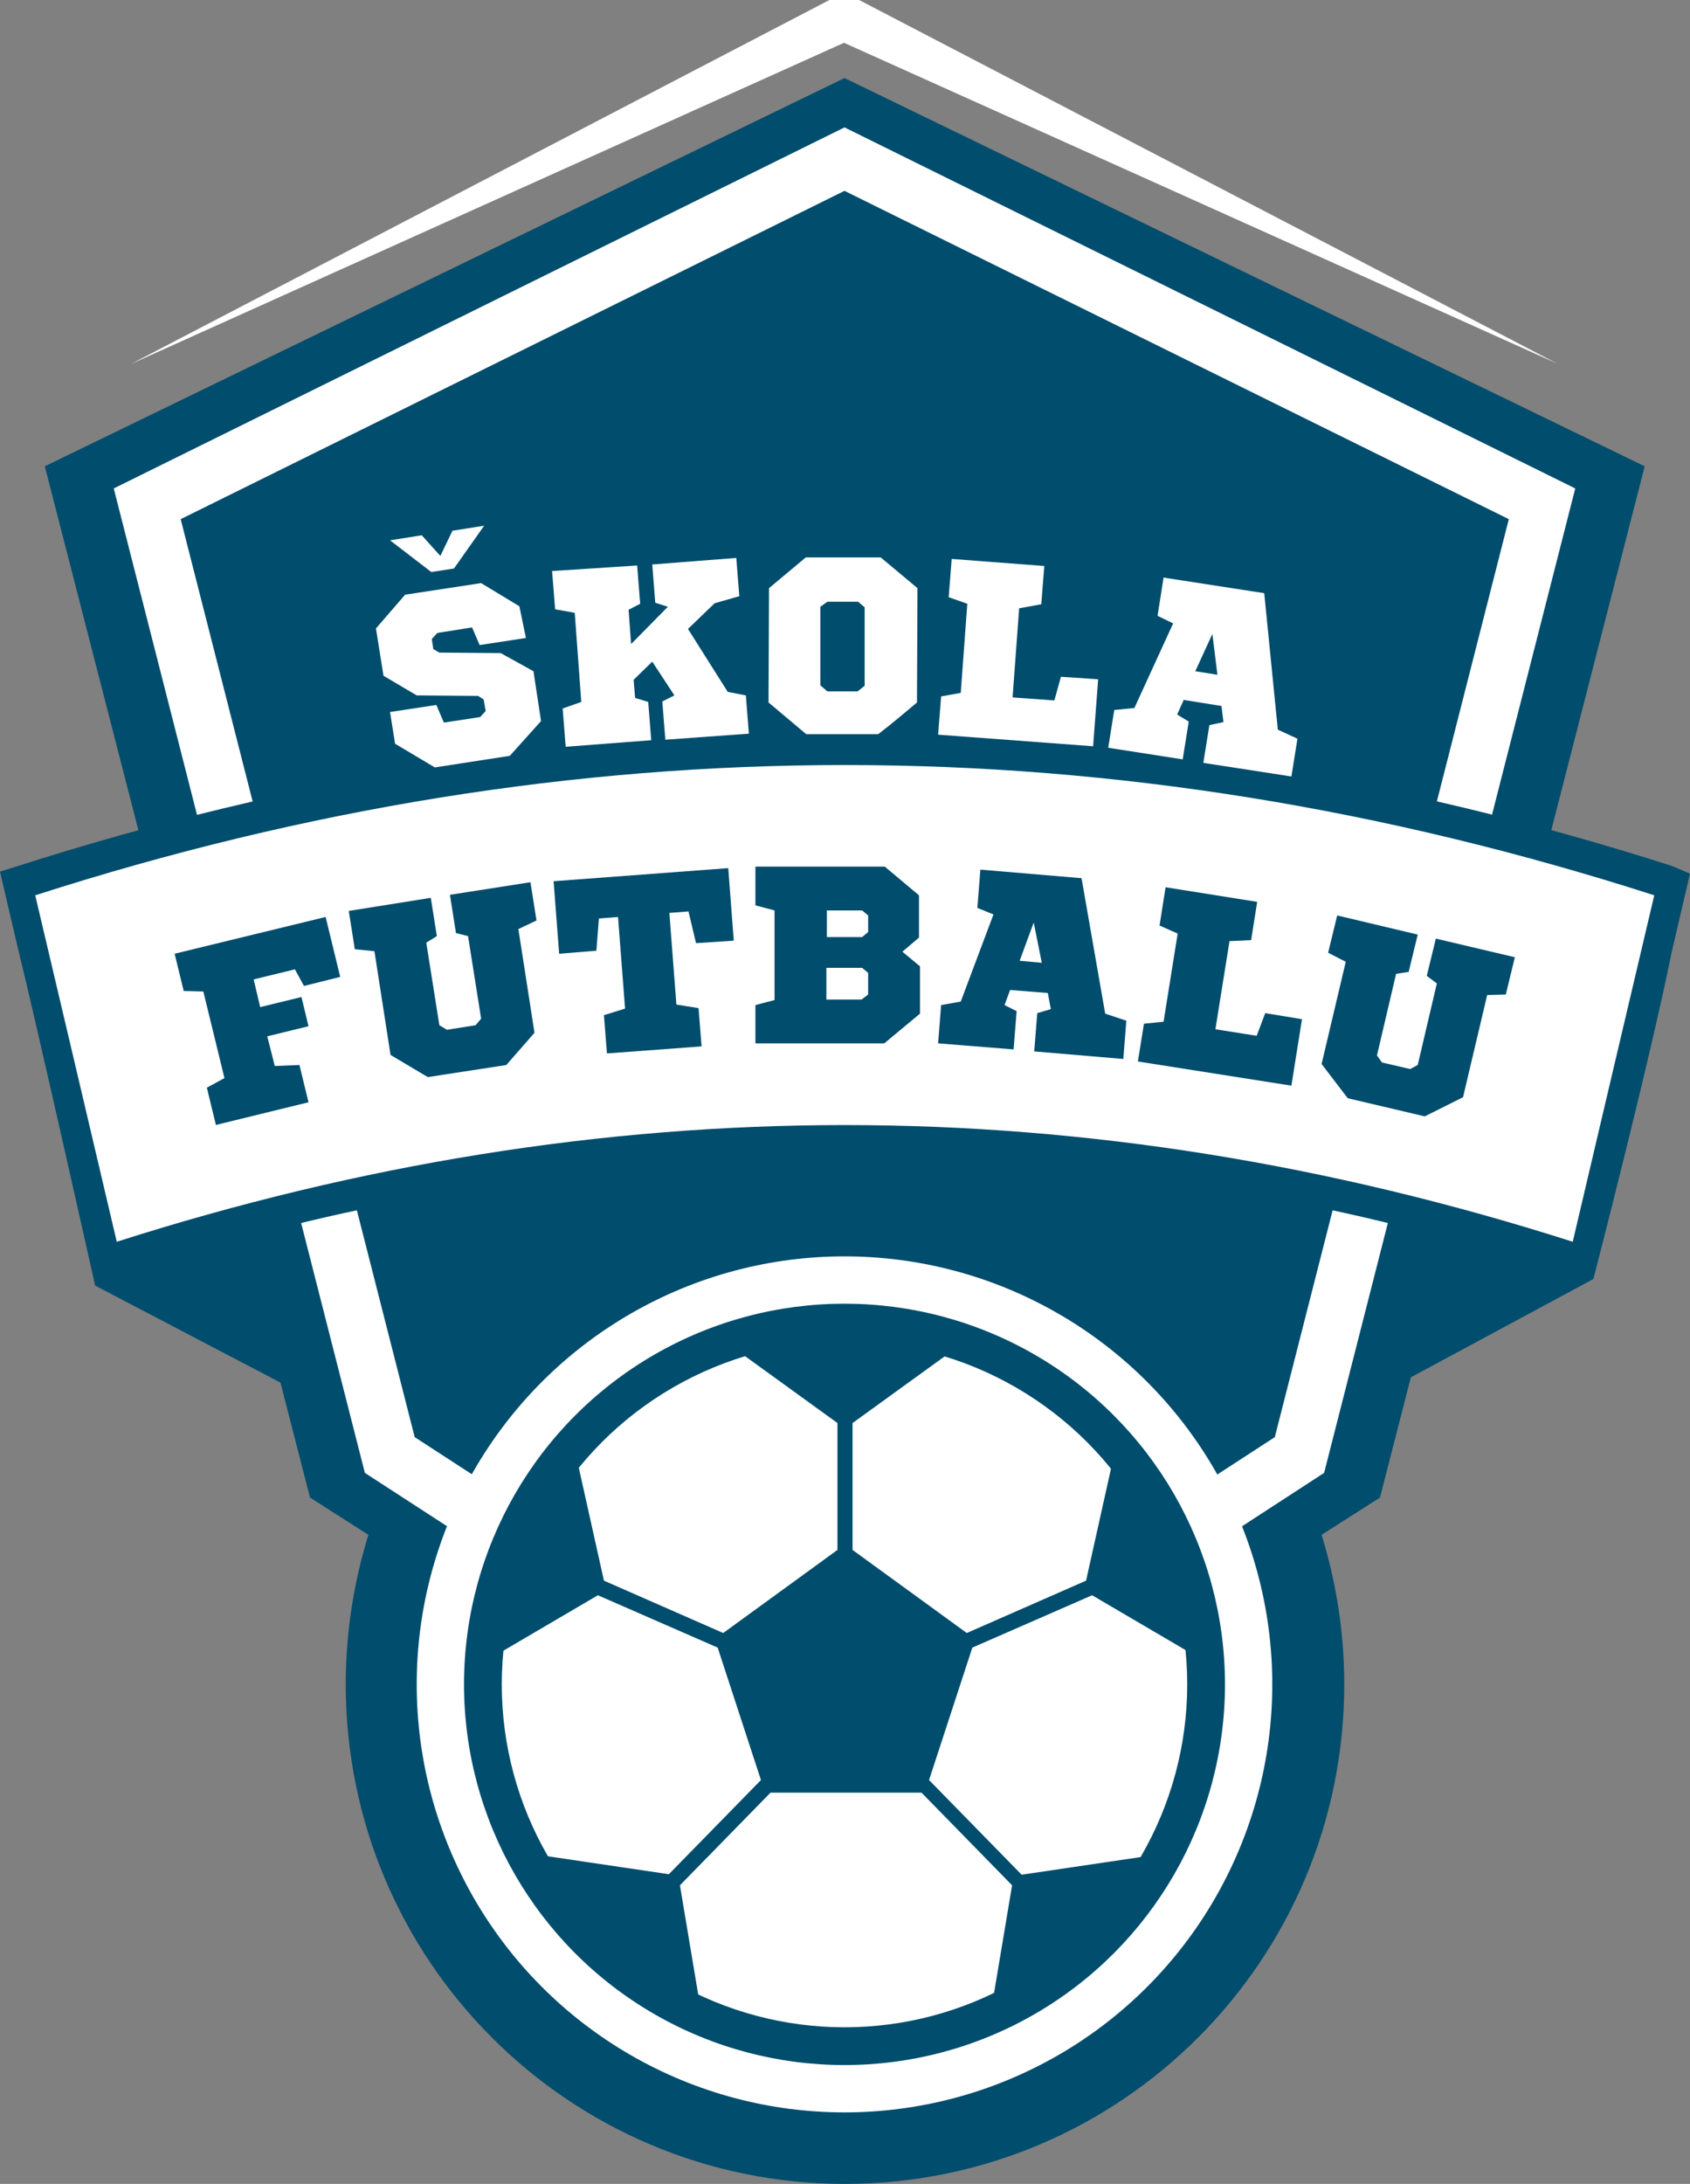 <?xml version="1.0" encoding="utf-8"?>
<!-- Generator: Adobe Illustrator 19.0.0, SVG Export Plug-In . SVG Version: 6.00 Build 0)  -->
<svg version="1.1" id="Layer_1" xmlns="http://www.w3.org/2000/svg" xmlns:xlink="http://www.w3.org/1999/xlink" x="0px" y="0px"
	 viewBox="123.4 178.8 335.8 433.7" style="enable-background:new 123.4 178.8 335.8 433.7;" xml:space="preserve">
<rect x="123.4" y="178.8" width="335.8" height="433.7" fill="#808080" stroke="none"/>
<style type="text/css">
	.st0{fill:#004D6D;}
	.st1{fill:#FFFFFF;}
</style>
<path class="st0" d="M450.2,271.4l-159-77.1l-158.9,77.1L185,476.2l11.6,7.4c-2.9,9.4-4.5,19.4-4.5,29.7c0,54.8,44.4,99.2,99.2,99.2
	s99.2-44.4,99.2-99.2c0-10.3-1.6-20.3-4.5-29.7l11.6-7.4L450.2,271.4z M384.9,466.7l-4.6,2.9c-16.2-32.9-50-55.5-89.1-55.5
	s-72.9,22.6-89.1,55.5l-4.6-2.9l-49-186.6l142.7-69.2L434,280.1L384.9,466.7z"/>
<path class="st1" d="M195.9,471.3l95.4,61.9l95.2-61.9l49.9-195.5l-145.2-71.7L146,275.8L195.9,471.3z"/>
<polygon class="st0" points="205.8,464.2 159.3,281.9 291.2,216.7 423.2,281.9 376.7,464.2 291.3,519.7 "/>
<circle class="st1" cx="291.2" cy="513.3" r="85"/>
<circle class="st0" cx="291.2" cy="513.3" r="75.6"/>
<circle class="st1" cx="291.2" cy="513.3" r="68.1"/>
<path class="st0" d="M350.7,547.5l-24.3,3.6L308,532.3l8.6-26.3l23.8-10.4l19.1,11.2c-1.3-14-6.8-26.7-15.2-37l-5.1,22.9l-23.7,10.4
	l-22.7-16.5v-25.2l18.8-13.6c-6.4-2-13.2-3.1-20.3-3.1c-7.1,0-13.9,1.1-20.3,3.1l18.8,13.6v25.2l-22.7,16.5l-23.7-10.4l-5.1-22.9
	c-8.4,10.3-13.9,23-15.2,37l19.1-11.2L266,506l8.6,26.3L256.3,551l-24.3-3.6c7,12.1,17.5,21.9,30.2,27.9l-3.7-22.1l18-18.4h15h15
	l18,18.4l-3.7,22.1C333.1,569.3,343.7,559.6,350.7,547.5z"/>
<path class="st0" d="M142.3,434.1c0,0-11.9-53.2-15.3-66.8l-3.6-15.4l3.5-1.1c54.6-17.5,109.9-26.4,164.4-26.4s109.8,8.9,164.4,26.4
	l3.5,1.5l-3.6,15.4c-4.5,22.3-15.6,65.1-15.6,65.1l-49.8,26.8l20-35c-32.3-9.2-75.9-15.5-118.9-15.5c-42.9,0-86.6,6.3-119.2,15.5
	l19.7,35.4L142.3,434.1z"/>
<g>
	<path class="st1" d="M452.1,356.6c-107.3-34.5-214.4-34.5-321.7,0c5.4,22.9,10.8,45.8,16.2,68.8c96.8-30.9,192.5-30.9,289.3,0
		C441.3,402.4,446.7,379.5,452.1,356.6z"/>
</g>
<g>
	<path class="st1" d="M227.9,305.5l-9.2,1.4l-1.5-3.5l-6.9,1.1l-1.1,1.2l0.3,2l1.2,0.7l12.2,0.1l6.5,3.6l1.5,9.9l-6.2,6.9l-14.9,2.3
		l-7.9-4.7l-1-6.3l9.2-1.4l1.5,3.5l7.2-1.1l1.1-1.2l-0.4-2.3l-1.1-0.7l-12.2-0.1l-6.6-3.9l-1.5-9.4l5.8-6.7l15.1-2.3l7.6,4.6
		L227.9,305.5z M209.1,292.4l-8.2-6.3l6.3-1l3.7,4.1l2.4-5l6.3-1l-6,8.5L209.1,292.4z"/>
	<path class="st1" d="M265.4,298.6l-5.3,5.1l7.9,12.5l3.6,0.7l0.6,7.6l-16.6,1.2l-0.6-7.6l2.4-1.2l-4.4-6.7l-3.7,3.6l0.3,3.6
		l2.6,0.8l0.6,7.6l-17,1.3l-0.6-7.6l3.7-1.3l-1.3-17.7l-3.9-0.7l-0.6-7.6l16.9-1.1l0.6,7.6l-2.3,1.2l0.5,6.8l7.3-7.4l-2.5-0.8
		l-0.6-7.6l16.7-1.3l0.6,7.6L265.4,298.6z"/>
	<path class="st1" d="M297.9,324.6h-14.3l-7.5-6.3l0.1-22.7l7.3-6.1h14.9l7.3,6.1l-0.1,22.7C303,320.5,300.5,322.6,297.9,324.6z
		 M287.8,298.3l-1.4,1v15.6l1.4,1.2h6l1.4-1.1v-15.6l-1.3-1.1H287.8z"/>
	<path class="st1" d="M325.9,299.6l-1.3,17.7l8.3,0.6l1.3-4.7l7.4,0.5l-1,13.3l-30.8-2.3l0.6-7.6l3.9-0.7l1.3-17.7l-3.7-1.3l0.6-7.6
		l18.4,1.4l-0.6,7.6L325.9,299.6z"/>
	<path class="st1" d="M381.2,325.5L380,333l-17.5-2.7l1.2-7.5l2.8-0.6l-0.4-3.2l-7.5-1.2l-1.3,2.9l2.3,1.4l-1.2,7.5l-14.8-2.3
		l1.2-7.5l4-0.4l7.7-16.8l-3.1-1.5l1.2-7.6l20,3.1l2.7,27.1L381.2,325.5z M360.9,312.1l4.4,0.7l-1-8.1L360.9,312.1z"/>
</g>
<g>
	<path class="st0" d="M183.8,374.6l-1.8-3.3l-8.2,2l1.3,5.5l8.2-2l1.4,5.8l-8.2,2l1.5,5.9l4.9-0.2l1.8,7.4l-18.4,4.5l-1.8-7.4
		l3.5-1.9l-4.2-17.2l-3.9-0.1l-1.8-7.4l30-7.3l2.9,11.9L183.8,374.6z"/>
	<path class="st0" d="M226.4,363.3l3.2,20.6l-5.6,6.4l-15.6,2.4l-7.4-4.4l-3.2-20.6l-3.9-0.4l-1.2-7.6l16.3-2.6l1.2,7.6l-2.1,1.3
		l2.6,16.4l1.5,0.9l5.7-0.9l1.1-1.3l-2.6-16.4l-2.4-0.6l-1.2-7.6l16-2.5l1.2,7.6L226.4,363.3z"/>
	<path class="st0" d="M261.7,366.1l-1.5-6.3l-3.8,0.3l1.4,18.2l4.4,0.7l0.6,7.6L244,388l-0.6-7.6l4.2-1.3l-1.4-18.2l-3.8,0.3
		l-0.5,6.4l-7.4,0.6l-1.1-14.4l34.7-2.6l1.1,14.4L261.7,366.1z"/>
	<path class="st0" d="M302.7,367.8l3.5,2.9v9.4l-7.1,5.9h-25.6v-7.6l3.8-1v-17.8l-3.8-1v-7.7h25.7l6.8,5.7v8.4L302.7,367.8z
		 M287.6,377.3h7l1.3-1V372l-1.2-1h-7.1L287.6,377.3z M287.7,364.9h7l1.2-1v-3.3l-1.2-1h-7V364.9z"/>
	<path class="st0" d="M347.2,381.5l-0.6,7.6l-17.7-1.5l0.6-7.6l2.7-0.8l-0.6-3.2l-7.5-0.6l-1.1,3l2.4,1.2l-0.6,7.6l-15-1.2l0.6-7.6
		l3.9-0.7l6.5-17.3l-3.2-1.3l0.6-7.6l20.1,1.7l4.7,26.9L347.2,381.5z M326,369.6l4.4,0.4l-1.6-8L326,369.6z"/>
	<path class="st0" d="M367.7,365.7l-2.8,17.5l8.2,1.3l1.7-4.5l7.3,1.2l-2.1,13.2l-30.5-4.8l1.2-7.5l3.9-0.4l2.8-17.5l-3.6-1.6
		l1.2-7.6l18.2,2.9l-1.2,7.6L367.7,365.7z"/>
	<path class="st0" d="M418.9,376.4l-4.8,20.3l-7.6,3.8l-15.3-3.6l-5.2-6.8l4.8-20.3l-3.5-1.8l1.8-7.4l16,3.8l-1.8,7.4l-2.5,0.4
		l-3.8,16.2l1,1.4l5.6,1.3l1.5-0.8l3.8-16.2l-2-1.5l1.8-7.4l15.7,3.7l-1.8,7.4L418.9,376.4z"/>
</g>
<path class="st1" d="M149.4,251.1l141.7-63.8L432.8,251l-138.7-72.2c-0.8-0.7-1.8-1-2.8-1c-0.1,0-0.2,0-0.4,0h-0.1
	c-1,0-1.9,0.4-2.6,1L149.4,251.1z"/>
</svg>
